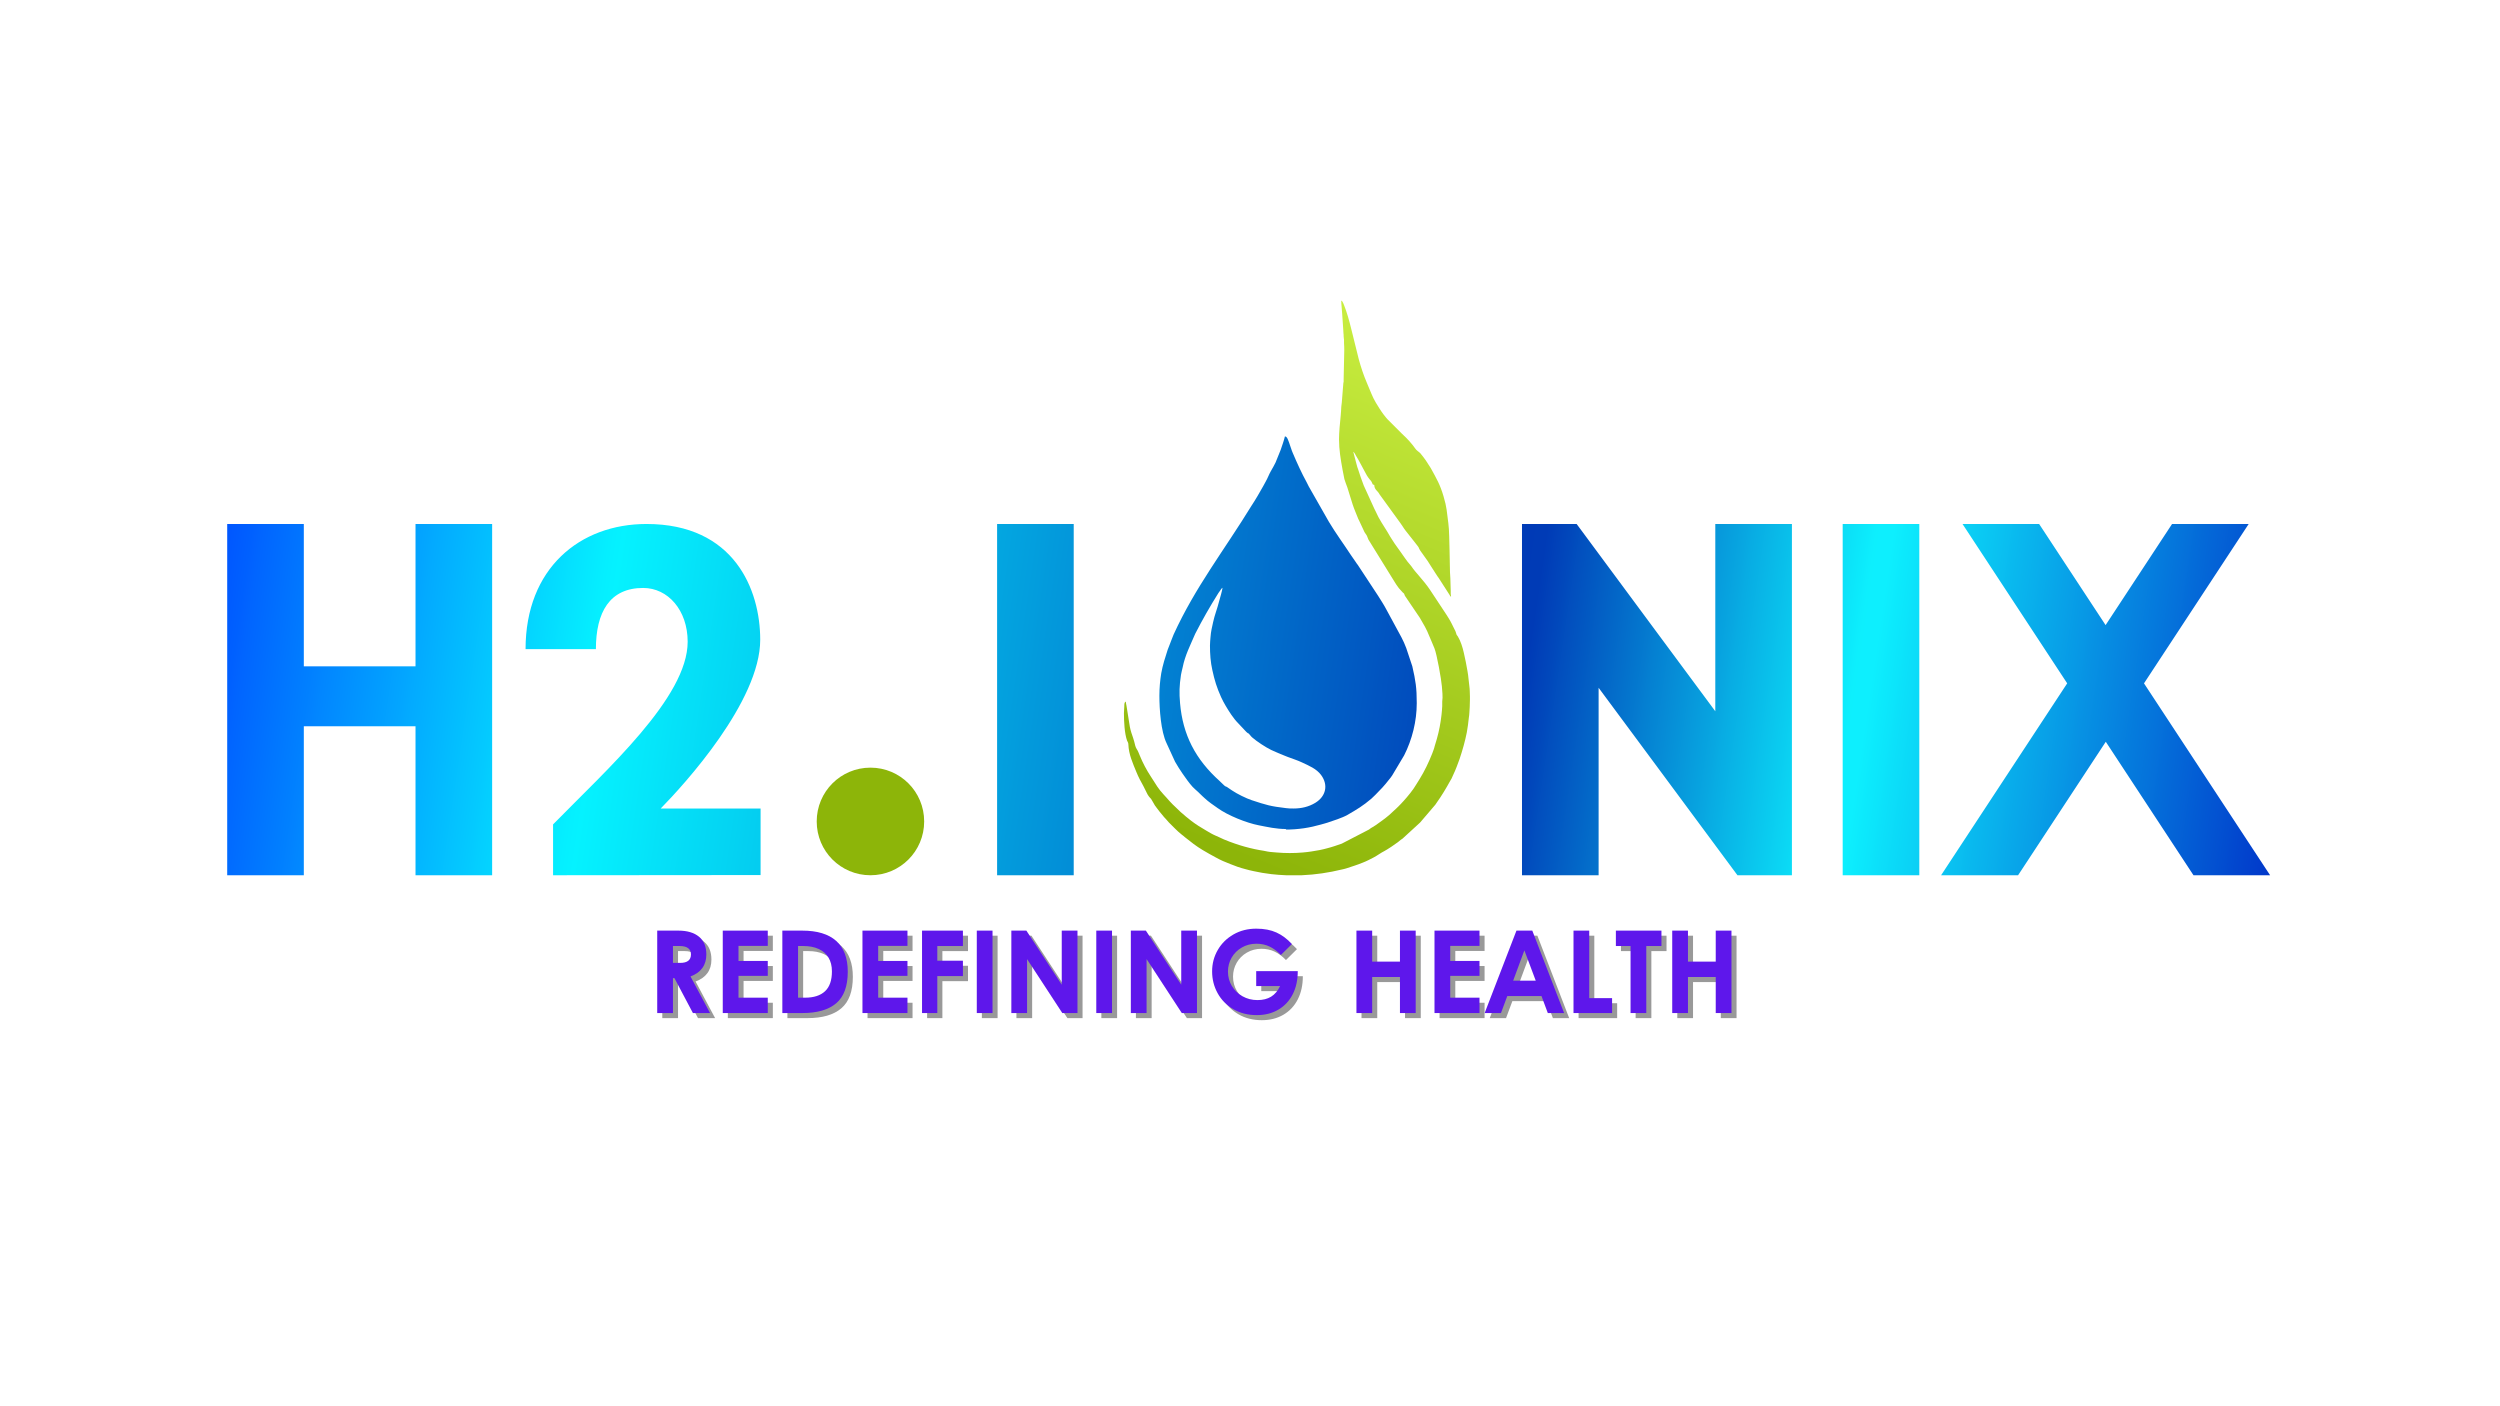 <svg version="1.0" preserveAspectRatio="xMidYMid meet" height="1080" viewBox="0 0 1440 810" zoomAndPan="magnify" width="1920" xmlns:xlink="http://www.w3.org/1999/xlink" xmlns="http://www.w3.org/2000/svg"><defs><g></g><clipPath id="4e91a0e35a"><path clip-rule="nonzero" d="M 647 173 L 847 173 L 847 505 L 647 505 Z M 647 173"></path></clipPath><clipPath id="aabf7757a3"><path clip-rule="nonzero" d="M 740.758 504.141 C 737.887 504.031 735.121 503.82 732.25 503.5 C 730.547 503.285 728.742 502.969 727.039 502.754 L 722.148 501.797 C 720.34 501.477 719.062 501.051 717.363 500.625 C 714.383 499.879 711.301 498.812 708.535 497.645 L 704.387 495.938 C 703.109 495.406 701.73 494.66 700.348 493.918 C 697.688 492.531 695.348 491.148 692.797 489.656 C 689.18 487.527 685.777 484.863 682.48 482.203 C 681.844 481.672 681.418 481.246 680.777 480.82 C 678.016 478.688 675.676 476.027 673.227 473.684 L 671.844 472.086 C 671.312 471.555 670.996 471.129 670.465 470.598 C 668.656 468.465 666.848 466.23 665.254 463.992 C 664.613 463.035 663.445 460.691 663.02 460.16 C 661.957 459.094 661.211 458.137 660.574 456.754 L 658.551 452.707 C 657.172 450.258 655.68 447.488 654.617 444.828 C 652.492 439.609 650.152 434.605 649.938 428.746 C 649.938 427.789 649.512 427.363 649.195 426.617 C 647.707 422.465 647.387 415.438 647.387 410.75 L 647.598 406.703 C 647.598 405.852 647.598 404.363 648.449 404.148 C 648.449 404.789 648.77 405.961 648.875 406.598 C 649.621 410.539 650.047 414.691 650.789 418.633 C 651.215 420.867 651.961 422.996 652.703 425.125 C 652.918 425.871 653.129 426.512 653.34 427.258 C 653.66 428.535 653.98 430.344 654.723 431.41 C 655.469 432.473 656 433.965 656.531 435.242 C 658.234 439.395 660.359 443.441 662.805 447.168 L 666.637 453.133 C 668.656 456.219 671.422 458.777 673.762 461.543 C 674.824 462.824 675.992 463.781 677.164 464.953 C 678.973 466.762 680.992 468.68 683.012 470.277 L 686.203 472.832 C 688.859 474.855 691.73 476.664 694.711 478.371 C 696.52 479.434 698.219 480.5 700.238 481.352 C 700.984 481.672 701.41 481.883 702.152 482.203 C 705.449 483.906 710.875 485.824 714.277 486.887 C 717.68 487.953 721.934 489.02 725.551 489.656 C 727.145 489.871 728.633 490.188 730.23 490.508 C 731.824 490.828 733.633 490.828 735.441 491.039 C 737.887 491.254 740.332 491.359 742.883 491.359 C 745.438 491.359 747.988 491.254 750.328 491.039 C 754.156 490.723 756.391 490.297 760.008 489.656 C 761.707 489.336 762.879 489.02 764.473 488.594 C 767.449 487.848 770.109 486.887 772.875 485.93 L 788.293 477.941 C 788.719 477.73 788.719 477.73 789.039 477.41 C 789.57 476.984 790.102 476.773 790.738 476.348 C 791.379 475.922 791.805 475.707 792.441 475.281 C 795.102 473.363 797.758 471.555 800.203 469.426 C 803.074 466.867 805.945 464.207 808.5 461.332 C 810.734 458.883 814.137 454.73 815.625 452.066 C 816.367 450.895 817.008 449.938 817.75 448.66 C 820.621 443.973 822.961 439.078 824.984 433.965 L 825.727 431.941 C 826.047 431.195 826.152 430.559 826.367 429.812 C 826.578 429.066 826.789 428.535 827.004 427.684 C 827.215 426.832 827.43 426.406 827.641 425.551 C 828.918 421.082 829.77 416.5 830.301 411.816 C 830.512 410.324 830.621 408.301 830.727 406.703 C 830.832 405.852 830.621 404.895 830.727 404.043 C 831.152 401.379 830.727 397.973 830.512 395.203 C 830.195 391.266 827.641 376.891 826.258 373.48 C 825.621 371.883 824.984 370.5 824.344 368.902 C 824.027 368.051 823.707 367.41 823.387 366.668 C 821.578 362.086 820.199 359.957 817.859 355.91 L 809.352 343.348 C 808.605 342.281 809.352 342.281 808.074 341.324 C 807.863 341.215 807.863 341.109 807.648 340.898 L 805.734 338.766 C 805.309 338.234 804.777 337.488 804.352 336.852 C 803.926 336.211 803.5 335.574 803.074 334.828 L 788.188 310.762 C 787.551 309.379 787.551 308.633 786.594 307.461 C 786.379 307.141 786.168 306.82 785.953 306.5 L 782.871 299.898 C 782.656 299.473 782.551 299.156 782.34 298.836 C 781.273 296.066 780.105 293.512 779.148 290.637 L 776.062 280.73 C 775.637 279.562 774.574 276.793 774.363 275.941 C 774.043 274.129 773.617 272.215 773.301 270.512 C 772.234 264.547 771.277 259.117 771.277 253.047 C 771.277 249.211 771.809 243.461 772.234 239.523 L 772.449 236.754 C 772.449 234.836 772.66 233.773 772.875 231.855 L 773.723 221.207 C 773.723 220.461 773.832 220.566 773.938 219.93 C 773.938 219.504 773.938 218.973 773.938 218.438 L 774.258 203.637 C 774.258 202.465 774.363 200.762 774.258 199.59 C 774.148 198.312 774.148 197.035 774.148 195.652 C 774.148 194.906 773.938 194.691 773.938 193.734 C 773.938 192.988 773.938 192.562 773.832 191.922 C 773.723 191.285 773.832 190.754 773.723 190.008 L 773.086 180.637 C 772.98 178.082 772.555 175.523 772.555 173.184 C 773.086 173.289 773.191 173.715 773.512 174.246 C 773.832 174.781 773.832 174.992 774.043 175.418 C 775.852 179.891 777.129 184.684 778.297 189.367 L 782.656 206.938 C 783.934 211.625 785.422 216.098 787.336 220.566 C 787.551 220.992 787.656 221.422 787.867 221.848 C 789.465 225.465 790.422 228.449 792.441 231.855 C 793.824 234.094 795.207 236.434 796.801 238.562 L 798.398 240.586 C 798.715 241.012 798.82 241.121 799.246 241.547 L 807.117 249.426 C 807.117 249.426 807.223 249.531 807.223 249.531 L 810.199 252.406 C 811.371 253.684 812.648 254.965 813.605 256.242 C 814.137 256.984 814.668 257.625 815.199 258.371 C 815.945 259.543 817.113 260.074 818.07 261.031 C 819.238 262.309 820.195 263.801 821.262 265.184 L 824.133 269.656 C 827.535 275.836 829.449 279.027 831.469 285.844 C 833.492 292.66 833.277 294.469 834.234 301.285 C 834.449 302.457 834.34 303.52 834.555 304.691 C 834.766 306.184 835.191 328.438 835.191 329.609 C 835.191 330.887 835.406 331.738 835.406 333.23 L 835.617 340.258 C 835.617 340.789 835.617 341.43 835.617 342.066 C 835.617 342.918 835.828 342.918 835.828 343.664 C 835.191 343.453 835.406 343.348 834.98 342.707 L 829.023 333.441 C 828.812 333.016 828.598 332.805 828.281 332.379 C 827.961 331.953 827.961 331.844 827.641 331.418 C 825.832 328.758 824.133 325.883 822.324 323.113 C 821.152 321.305 818.922 318.535 818.07 317.148 C 816.688 315.02 818.176 316.406 815.41 312.996 L 809.457 305.438 C 808.926 304.691 808.5 304.16 808.074 303.414 C 807.648 302.668 807.117 302.137 806.691 301.391 L 794.566 284.672 C 793.609 282.648 791.59 282.117 791.59 279.348 C 790.738 278.922 790.848 279.453 790.422 278.391 C 790.207 277.965 790.102 277.539 789.781 277.113 C 788.508 275.727 787.441 274.238 786.594 272.531 C 785.211 270.082 782.34 264.441 781.062 262.523 C 780.637 261.777 780.105 260.605 779.469 260.18 L 781.488 267.848 C 781.699 268.699 781.914 269.445 782.23 270.191 C 783.188 273.387 784.359 276.578 785.527 279.668 L 791.59 292.977 C 791.805 293.402 791.91 293.723 792.121 294.043 C 792.336 294.363 792.441 294.574 792.652 295.109 C 794.035 298.516 797.016 302.883 799.035 306.184 L 800.844 309.27 C 802.438 311.934 804.246 314.488 806.055 316.938 L 809.352 321.621 C 810.094 322.477 810.625 323.539 811.477 324.391 L 812.965 326.203 C 814.242 328.117 815.73 329.82 817.219 331.527 C 818.922 333.441 822.219 337.488 823.602 339.617 L 833.172 354.102 C 833.598 354.848 833.914 355.379 834.449 356.125 C 835.723 358.148 836.68 360.277 837.746 362.406 C 838.168 363.258 838.488 363.684 838.703 364.645 C 839.02 365.922 839.125 365.707 839.766 366.668 C 841.359 369.328 842.422 372.734 843.168 376.035 C 844.02 379.551 844.656 383.066 845.293 386.684 C 845.828 389.453 845.934 392.543 846.359 395.312 C 846.676 397.332 846.57 399.465 846.676 401.273 C 846.676 401.379 846.676 401.488 846.676 401.594 L 846.676 403.191 C 846.676 405.641 846.465 409.262 846.359 410.539 C 846.359 411.391 846.145 412.668 846.039 413.52 C 845.719 416.395 845.402 419.164 844.871 421.934 C 843.805 427.258 842.422 432.047 840.723 437.16 L 839.02 441.738 C 838.703 442.484 838.383 443.336 838.062 444.082 L 836.043 448.555 C 835.828 448.98 835.723 449.086 835.406 449.617 C 832.957 454.09 830.406 458.352 827.43 462.504 C 827.109 462.93 827.004 463.141 826.789 463.461 L 817.965 473.789 L 807.859 483.055 C 807.543 483.27 807.223 483.48 806.902 483.695 L 805.203 485.078 C 804.031 486.035 798.93 489.445 797.438 490.188 C 795.312 491.254 793.398 492.746 791.379 493.809 C 789.355 494.875 787.125 496.047 784.891 496.898 C 781.805 498.176 778.617 499.133 775.426 500.199 C 774.574 500.52 773.617 500.625 772.875 500.836 C 765.43 502.648 757.668 503.82 749.797 504.141 Z M 740.758 504.141"></path></clipPath><linearGradient id="15dea8b4e9" y2="592.492" gradientUnits="userSpaceOnUse" x2="88.287" y1="559.343" gradientTransform="matrix(10.635, 0, 0, -10.649, -123.015, 6469.554)" x1="74.531"><stop offset="0" stop-color="rgb(55.299%, 70.999%, 3.499%)" stop-opacity="1"></stop><stop offset="0.062" stop-color="rgb(55.299%, 70.999%, 3.499%)" stop-opacity="1"></stop><stop offset="0.094" stop-color="rgb(55.371%, 71.068%, 3.566%)" stop-opacity="1"></stop><stop offset="0.102" stop-color="rgb(55.551%, 71.239%, 3.734%)" stop-opacity="1"></stop><stop offset="0.109" stop-color="rgb(55.771%, 71.446%, 3.935%)" stop-opacity="1"></stop><stop offset="0.117" stop-color="rgb(55.989%, 71.652%, 4.137%)" stop-opacity="1"></stop><stop offset="0.125" stop-color="rgb(56.207%, 71.86%, 4.34%)" stop-opacity="1"></stop><stop offset="0.133" stop-color="rgb(56.425%, 72.067%, 4.541%)" stop-opacity="1"></stop><stop offset="0.141" stop-color="rgb(56.644%, 72.273%, 4.742%)" stop-opacity="1"></stop><stop offset="0.148" stop-color="rgb(56.862%, 72.481%, 4.945%)" stop-opacity="1"></stop><stop offset="0.156" stop-color="rgb(57.08%, 72.688%, 5.147%)" stop-opacity="1"></stop><stop offset="0.164" stop-color="rgb(57.298%, 72.894%, 5.348%)" stop-opacity="1"></stop><stop offset="0.172" stop-color="rgb(57.516%, 73.102%, 5.551%)" stop-opacity="1"></stop><stop offset="0.18" stop-color="rgb(57.736%, 73.308%, 5.753%)" stop-opacity="1"></stop><stop offset="0.188" stop-color="rgb(57.954%, 73.515%, 5.954%)" stop-opacity="1"></stop><stop offset="0.195" stop-color="rgb(58.173%, 73.723%, 6.157%)" stop-opacity="1"></stop><stop offset="0.2" stop-color="rgb(58.391%, 73.929%, 6.358%)" stop-opacity="1"></stop><stop offset="0.203" stop-color="rgb(58.501%, 74.033%, 6.461%)" stop-opacity="1"></stop><stop offset="0.211" stop-color="rgb(58.609%, 74.136%, 6.561%)" stop-opacity="1"></stop><stop offset="0.219" stop-color="rgb(58.827%, 74.344%, 6.763%)" stop-opacity="1"></stop><stop offset="0.227" stop-color="rgb(59.045%, 74.55%, 6.964%)" stop-opacity="1"></stop><stop offset="0.234" stop-color="rgb(59.264%, 74.757%, 7.167%)" stop-opacity="1"></stop><stop offset="0.242" stop-color="rgb(59.482%, 74.963%, 7.368%)" stop-opacity="1"></stop><stop offset="0.25" stop-color="rgb(59.702%, 75.171%, 7.57%)" stop-opacity="1"></stop><stop offset="0.258" stop-color="rgb(59.92%, 75.378%, 7.773%)" stop-opacity="1"></stop><stop offset="0.266" stop-color="rgb(60.138%, 75.584%, 7.974%)" stop-opacity="1"></stop><stop offset="0.273" stop-color="rgb(60.356%, 75.792%, 8.176%)" stop-opacity="1"></stop><stop offset="0.281" stop-color="rgb(60.574%, 75.999%, 8.379%)" stop-opacity="1"></stop><stop offset="0.289" stop-color="rgb(60.793%, 76.205%, 8.58%)" stop-opacity="1"></stop><stop offset="0.297" stop-color="rgb(61.011%, 76.413%, 8.781%)" stop-opacity="1"></stop><stop offset="0.305" stop-color="rgb(61.229%, 76.619%, 8.984%)" stop-opacity="1"></stop><stop offset="0.312" stop-color="rgb(61.447%, 76.826%, 9.186%)" stop-opacity="1"></stop><stop offset="0.32" stop-color="rgb(61.667%, 77.034%, 9.387%)" stop-opacity="1"></stop><stop offset="0.328" stop-color="rgb(61.885%, 77.24%, 9.59%)" stop-opacity="1"></stop><stop offset="0.336" stop-color="rgb(62.103%, 77.448%, 9.792%)" stop-opacity="1"></stop><stop offset="0.344" stop-color="rgb(62.321%, 77.655%, 9.995%)" stop-opacity="1"></stop><stop offset="0.352" stop-color="rgb(62.54%, 77.861%, 10.196%)" stop-opacity="1"></stop><stop offset="0.359" stop-color="rgb(62.758%, 78.069%, 10.397%)" stop-opacity="1"></stop><stop offset="0.367" stop-color="rgb(62.976%, 78.275%, 10.6%)" stop-opacity="1"></stop><stop offset="0.375" stop-color="rgb(63.194%, 78.482%, 10.802%)" stop-opacity="1"></stop><stop offset="0.383" stop-color="rgb(63.412%, 78.69%, 11.003%)" stop-opacity="1"></stop><stop offset="0.391" stop-color="rgb(63.631%, 78.896%, 11.206%)" stop-opacity="1"></stop><stop offset="0.398" stop-color="rgb(63.85%, 79.103%, 11.407%)" stop-opacity="1"></stop><stop offset="0.406" stop-color="rgb(64.069%, 79.311%, 11.609%)" stop-opacity="1"></stop><stop offset="0.414" stop-color="rgb(64.287%, 79.517%, 11.812%)" stop-opacity="1"></stop><stop offset="0.422" stop-color="rgb(64.505%, 79.724%, 12.013%)" stop-opacity="1"></stop><stop offset="0.43" stop-color="rgb(64.723%, 79.93%, 12.215%)" stop-opacity="1"></stop><stop offset="0.438" stop-color="rgb(64.941%, 80.138%, 12.418%)" stop-opacity="1"></stop><stop offset="0.445" stop-color="rgb(65.16%, 80.345%, 12.619%)" stop-opacity="1"></stop><stop offset="0.453" stop-color="rgb(65.378%, 80.551%, 12.82%)" stop-opacity="1"></stop><stop offset="0.461" stop-color="rgb(65.596%, 80.759%, 13.023%)" stop-opacity="1"></stop><stop offset="0.469" stop-color="rgb(65.816%, 80.966%, 13.225%)" stop-opacity="1"></stop><stop offset="0.477" stop-color="rgb(66.034%, 81.172%, 13.428%)" stop-opacity="1"></stop><stop offset="0.484" stop-color="rgb(66.252%, 81.38%, 13.629%)" stop-opacity="1"></stop><stop offset="0.492" stop-color="rgb(66.47%, 81.586%, 13.831%)" stop-opacity="1"></stop><stop offset="0.5" stop-color="rgb(66.689%, 81.793%, 14.034%)" stop-opacity="1"></stop><stop offset="0.508" stop-color="rgb(66.907%, 82.001%, 14.235%)" stop-opacity="1"></stop><stop offset="0.516" stop-color="rgb(67.125%, 82.207%, 14.436%)" stop-opacity="1"></stop><stop offset="0.523" stop-color="rgb(67.343%, 82.414%, 14.639%)" stop-opacity="1"></stop><stop offset="0.531" stop-color="rgb(67.561%, 82.622%, 14.841%)" stop-opacity="1"></stop><stop offset="0.539" stop-color="rgb(67.781%, 82.828%, 15.042%)" stop-opacity="1"></stop><stop offset="0.547" stop-color="rgb(67.999%, 83.035%, 15.245%)" stop-opacity="1"></stop><stop offset="0.555" stop-color="rgb(68.217%, 83.241%, 15.446%)" stop-opacity="1"></stop><stop offset="0.562" stop-color="rgb(68.436%, 83.449%, 15.648%)" stop-opacity="1"></stop><stop offset="0.57" stop-color="rgb(68.654%, 83.656%, 15.851%)" stop-opacity="1"></stop><stop offset="0.578" stop-color="rgb(68.872%, 83.862%, 16.052%)" stop-opacity="1"></stop><stop offset="0.586" stop-color="rgb(69.09%, 84.07%, 16.254%)" stop-opacity="1"></stop><stop offset="0.594" stop-color="rgb(69.308%, 84.277%, 16.457%)" stop-opacity="1"></stop><stop offset="0.602" stop-color="rgb(69.527%, 84.483%, 16.658%)" stop-opacity="1"></stop><stop offset="0.609" stop-color="rgb(69.746%, 84.691%, 16.859%)" stop-opacity="1"></stop><stop offset="0.617" stop-color="rgb(69.965%, 84.897%, 17.062%)" stop-opacity="1"></stop><stop offset="0.625" stop-color="rgb(70.183%, 85.104%, 17.264%)" stop-opacity="1"></stop><stop offset="0.633" stop-color="rgb(70.401%, 85.312%, 17.467%)" stop-opacity="1"></stop><stop offset="0.641" stop-color="rgb(70.619%, 85.518%, 17.668%)" stop-opacity="1"></stop><stop offset="0.648" stop-color="rgb(70.837%, 85.725%, 17.87%)" stop-opacity="1"></stop><stop offset="0.656" stop-color="rgb(71.056%, 85.933%, 18.073%)" stop-opacity="1"></stop><stop offset="0.664" stop-color="rgb(71.274%, 86.139%, 18.274%)" stop-opacity="1"></stop><stop offset="0.672" stop-color="rgb(71.492%, 86.346%, 18.475%)" stop-opacity="1"></stop><stop offset="0.68" stop-color="rgb(71.71%, 86.554%, 18.678%)" stop-opacity="1"></stop><stop offset="0.688" stop-color="rgb(71.93%, 86.76%, 18.88%)" stop-opacity="1"></stop><stop offset="0.695" stop-color="rgb(72.148%, 86.967%, 19.081%)" stop-opacity="1"></stop><stop offset="0.703" stop-color="rgb(72.366%, 87.173%, 19.284%)" stop-opacity="1"></stop><stop offset="0.711" stop-color="rgb(72.585%, 87.381%, 19.485%)" stop-opacity="1"></stop><stop offset="0.719" stop-color="rgb(72.803%, 87.589%, 19.687%)" stop-opacity="1"></stop><stop offset="0.727" stop-color="rgb(73.021%, 87.794%, 19.89%)" stop-opacity="1"></stop><stop offset="0.734" stop-color="rgb(73.239%, 88.002%, 20.091%)" stop-opacity="1"></stop><stop offset="0.742" stop-color="rgb(73.457%, 88.21%, 20.293%)" stop-opacity="1"></stop><stop offset="0.75" stop-color="rgb(73.676%, 88.416%, 20.496%)" stop-opacity="1"></stop><stop offset="0.758" stop-color="rgb(73.895%, 88.623%, 20.697%)" stop-opacity="1"></stop><stop offset="0.766" stop-color="rgb(74.113%, 88.829%, 20.9%)" stop-opacity="1"></stop><stop offset="0.773" stop-color="rgb(74.332%, 89.037%, 21.101%)" stop-opacity="1"></stop><stop offset="0.781" stop-color="rgb(74.55%, 89.244%, 21.303%)" stop-opacity="1"></stop><stop offset="0.789" stop-color="rgb(74.768%, 89.45%, 21.506%)" stop-opacity="1"></stop><stop offset="0.797" stop-color="rgb(74.986%, 89.658%, 21.707%)" stop-opacity="1"></stop><stop offset="0.8" stop-color="rgb(75.204%, 89.865%, 21.909%)" stop-opacity="1"></stop><stop offset="0.805" stop-color="rgb(75.314%, 89.969%, 22.011%)" stop-opacity="1"></stop><stop offset="0.812" stop-color="rgb(75.423%, 90.071%, 22.112%)" stop-opacity="1"></stop><stop offset="0.82" stop-color="rgb(75.641%, 90.279%, 22.313%)" stop-opacity="1"></stop><stop offset="0.828" stop-color="rgb(75.861%, 90.485%, 22.514%)" stop-opacity="1"></stop><stop offset="0.836" stop-color="rgb(76.079%, 90.692%, 22.717%)" stop-opacity="1"></stop><stop offset="0.844" stop-color="rgb(76.297%, 90.9%, 22.919%)" stop-opacity="1"></stop><stop offset="0.852" stop-color="rgb(76.515%, 91.106%, 23.12%)" stop-opacity="1"></stop><stop offset="0.859" stop-color="rgb(76.733%, 91.313%, 23.323%)" stop-opacity="1"></stop><stop offset="0.867" stop-color="rgb(76.952%, 91.521%, 23.524%)" stop-opacity="1"></stop><stop offset="0.875" stop-color="rgb(77.17%, 91.727%, 23.726%)" stop-opacity="1"></stop><stop offset="0.883" stop-color="rgb(77.388%, 91.934%, 23.929%)" stop-opacity="1"></stop><stop offset="0.891" stop-color="rgb(77.606%, 92.14%, 24.13%)" stop-opacity="1"></stop><stop offset="0.898" stop-color="rgb(77.826%, 92.348%, 24.333%)" stop-opacity="1"></stop><stop offset="0.906" stop-color="rgb(78.044%, 92.555%, 24.535%)" stop-opacity="1"></stop><stop offset="0.914" stop-color="rgb(78.262%, 92.761%, 24.736%)" stop-opacity="1"></stop><stop offset="0.922" stop-color="rgb(78.481%, 92.969%, 24.939%)" stop-opacity="1"></stop><stop offset="0.93" stop-color="rgb(78.699%, 93.176%, 25.14%)" stop-opacity="1"></stop><stop offset="0.938" stop-color="rgb(78.917%, 93.382%, 25.342%)" stop-opacity="1"></stop><stop offset="0.945" stop-color="rgb(79.135%, 93.59%, 25.545%)" stop-opacity="1"></stop><stop offset="0.953" stop-color="rgb(79.353%, 93.796%, 25.746%)" stop-opacity="1"></stop><stop offset="0.961" stop-color="rgb(79.572%, 94.003%, 25.948%)" stop-opacity="1"></stop><stop offset="0.969" stop-color="rgb(79.791%, 94.211%, 26.151%)" stop-opacity="1"></stop><stop offset="0.977" stop-color="rgb(80.009%, 94.417%, 26.352%)" stop-opacity="1"></stop><stop offset="0.984" stop-color="rgb(80.228%, 94.624%, 26.553%)" stop-opacity="1"></stop><stop offset="0.992" stop-color="rgb(80.446%, 94.832%, 26.756%)" stop-opacity="1"></stop><stop offset="1" stop-color="rgb(80.664%, 95.038%, 26.958%)" stop-opacity="1"></stop></linearGradient><clipPath id="d24498d6a9"><path clip-rule="nonzero" d="M 130 251 L 1308 251 L 1308 505 L 130 505 Z M 130 251"></path></clipPath><clipPath id="214266f796"><path clip-rule="nonzero" d="M 745.117 465.699 C 749.586 465.699 753.84 464.738 757.668 462.395 C 763.727 458.668 765.219 452.172 760.965 446.422 C 758.305 442.805 754.051 441.098 750.008 439.184 C 747.352 437.906 744.48 437.055 741.715 435.988 C 741.078 435.773 740.758 435.562 740.121 435.348 C 737.461 434.285 734.801 433.219 732.145 431.941 C 729.059 430.449 723.848 427.043 721.191 424.699 L 720.66 424.168 C 720.445 423.957 720.34 423.848 720.125 423.527 C 719.914 423.211 719.809 423.102 719.488 422.785 C 718.957 422.25 719.383 422.57 718.852 422.359 C 718 421.824 717.254 420.867 716.512 420.121 L 713.215 416.609 C 711.727 415.117 710.344 413.309 709.172 411.602 C 707.047 408.41 704.918 405 703.324 401.488 C 700.879 396.055 699.602 391.902 698.324 386.047 C 697.262 381.359 696.941 376.676 696.941 371.777 C 696.941 369.969 697.156 368.582 697.262 366.879 C 697.477 363.789 698.113 361.234 698.75 358.359 C 699.602 354.312 701.195 350.48 702.152 346.539 C 702.578 345.051 704.066 339.938 704.176 338.555 C 703.535 338.98 703.324 339.406 702.898 340.043 C 702.473 340.684 702.152 341.004 701.836 341.535 C 696.941 349.309 692.582 356.977 688.434 365.07 C 685.672 371.562 682.586 377.422 681.203 384.449 C 680.887 385.832 680.461 387.43 680.246 388.707 C 679.289 395.203 679.184 398.824 679.715 405.105 C 681.309 423.211 688.434 437.266 702.688 450.043 C 702.793 450.152 702.793 450.152 702.898 450.258 L 705.238 452.492 C 705.77 453.027 705.875 452.918 706.621 453.238 L 709.598 455.262 C 712.363 457.18 718 459.945 720.977 460.906 C 729.379 463.676 731.719 464.418 740.758 465.484 C 742.141 465.699 743.629 465.699 745.012 465.699 Z M 704.492 338.234 Z M 704.492 338.234 Z M 130.867 504.141 L 130.867 301.816 L 175 301.816 L 175 383.809 L 239.34 383.809 L 239.34 301.816 L 283.473 301.816 L 283.473 504.141 L 239.34 504.141 L 239.34 418.312 L 175 418.312 L 175 504.141 Z M 318.566 504.141 L 318.566 474.855 C 349.512 443.23 396.094 401.699 396.094 369.648 C 396.094 351.438 384.715 338.66 370.465 338.66 C 351.109 338.66 343.238 352.715 343.238 373.906 L 302.723 373.906 C 302.723 327.371 333.988 301.816 372.379 301.816 C 422.891 301.816 437.887 339.617 437.887 368.477 C 437.887 403.938 394.18 451.855 380.566 465.699 L 438.098 465.699 L 438.098 504.031 Z M 574.328 504.141 L 574.328 301.816 L 618.461 301.816 L 618.461 504.141 Z M 876.668 504.141 L 876.668 301.816 L 908.145 301.816 L 954.406 364.324 L 988.012 409.688 L 988.012 301.816 L 1032.145 301.816 L 1032.145 504.141 L 1000.773 504.141 L 954.406 441.523 L 920.801 396.164 L 920.801 504.141 Z M 1061.387 504.141 L 1061.387 301.816 L 1105.523 301.816 L 1105.523 504.141 Z M 1118.07 504.141 L 1190.703 393.605 L 1130.406 301.816 L 1174.539 301.816 L 1212.824 360.062 L 1251.109 301.816 L 1295.242 301.816 L 1234.945 393.605 L 1307.578 504.141 L 1263.445 504.141 L 1212.93 427.258 L 1162.418 504.141 Z M 740.863 477.516 C 734.91 477.516 730.121 476.348 725.125 475.387 C 717.895 474.004 707.152 469.637 701.41 465.484 C 698.855 463.676 696.094 461.863 693.859 459.734 C 693.434 459.309 693.113 459.094 692.688 458.668 L 689.926 456.008 C 688.969 455.051 687.902 454.305 686.945 453.238 C 684.82 450.895 683.012 448.234 681.203 445.68 C 679.609 443.441 678.227 441.098 676.844 438.758 L 671.953 428.109 C 668.656 421.293 667.805 408.41 667.805 400.742 C 667.805 395.949 668.23 391.902 668.867 387.855 C 669.719 383.066 671.102 378.805 672.59 374.227 C 672.91 373.375 673.227 372.734 673.547 371.777 C 674.293 369.543 675.25 367.625 675.992 365.496 C 688.543 338.023 705.027 317.148 721.082 290.953 C 722.359 289.145 726.508 282.117 727.57 280.094 C 728.527 278.281 729.805 276.152 730.547 274.344 C 731.398 272.32 732.461 270.617 733.527 268.699 C 734.059 267.848 734.164 267.316 734.695 266.465 L 737.672 259.117 C 738.523 256.559 739.48 254.004 740.121 251.344 C 741.078 251.449 741.5 252.406 741.82 253.152 C 742.777 255.281 743.309 257.625 744.16 259.754 C 744.375 260.18 744.48 260.5 744.691 261.031 C 747.137 266.781 749.691 272.426 752.668 277.855 C 753.094 278.711 753.414 279.453 753.84 280.199 L 765.43 300.539 C 769.363 307.141 773.938 313.316 778.191 319.812 L 781.062 323.965 C 781.383 324.391 781.488 324.711 781.809 325.031 C 782.125 325.352 782.23 325.668 782.551 326.094 L 793.824 343.238 C 795.418 345.797 797.121 348.352 798.504 351.012 L 807.223 367.094 C 808.285 369.117 809.137 371.031 809.988 373.27 L 813.496 383.809 C 815.41 392.117 816.051 396.27 816.051 405 C 816.051 415.438 813.391 425.977 808.816 435.031 L 801.906 446.637 C 801.27 447.594 800.629 448.445 799.887 449.297 C 797.547 452.387 794.887 455.156 792.227 457.816 L 789.891 460.055 C 784.996 464.207 781.594 466.23 776.062 469.426 C 773.301 471.023 767.664 472.832 764.473 473.898 C 763.301 474.324 762.027 474.535 760.75 474.961 C 754.477 476.773 747.777 477.836 740.543 477.836 Z M 740.863 477.516"></path></clipPath><linearGradient id="e63692c0cd" y2="563.167" gradientUnits="userSpaceOnUse" x2="134.965" y1="579.85" gradientTransform="matrix(10.635, 0, 0, -10.649, -123.015, 6469.554)" x1="23.261"><stop offset="0" stop-color="rgb(0%, 31.802%, 100%)" stop-opacity="1"></stop><stop offset="0.004" stop-color="rgb(0.04%, 33.087%, 100%)" stop-opacity="1"></stop><stop offset="0.008" stop-color="rgb(0.081%, 34.372%, 100%)" stop-opacity="1"></stop><stop offset="0.012" stop-color="rgb(0.121%, 35.657%, 100%)" stop-opacity="1"></stop><stop offset="0.016" stop-color="rgb(0.162%, 36.942%, 100%)" stop-opacity="1"></stop><stop offset="0.02" stop-color="rgb(0.201%, 38.226%, 100%)" stop-opacity="1"></stop><stop offset="0.023" stop-color="rgb(0.243%, 39.513%, 100%)" stop-opacity="1"></stop><stop offset="0.027" stop-color="rgb(0.282%, 40.797%, 100%)" stop-opacity="1"></stop><stop offset="0.031" stop-color="rgb(0.323%, 42.082%, 100%)" stop-opacity="1"></stop><stop offset="0.035" stop-color="rgb(0.363%, 43.367%, 100%)" stop-opacity="1"></stop><stop offset="0.039" stop-color="rgb(0.404%, 44.652%, 100%)" stop-opacity="1"></stop><stop offset="0.043" stop-color="rgb(0.444%, 45.937%, 100%)" stop-opacity="1"></stop><stop offset="0.047" stop-color="rgb(0.485%, 47.221%, 100%)" stop-opacity="1"></stop><stop offset="0.051" stop-color="rgb(0.525%, 48.506%, 100%)" stop-opacity="1"></stop><stop offset="0.055" stop-color="rgb(0.566%, 49.792%, 100%)" stop-opacity="1"></stop><stop offset="0.059" stop-color="rgb(0.606%, 51.077%, 100%)" stop-opacity="1"></stop><stop offset="0.062" stop-color="rgb(0.647%, 52.362%, 100%)" stop-opacity="1"></stop><stop offset="0.066" stop-color="rgb(0.687%, 53.647%, 100%)" stop-opacity="1"></stop><stop offset="0.07" stop-color="rgb(0.728%, 54.932%, 100%)" stop-opacity="1"></stop><stop offset="0.074" stop-color="rgb(0.768%, 56.216%, 100%)" stop-opacity="1"></stop><stop offset="0.078" stop-color="rgb(0.809%, 57.501%, 100%)" stop-opacity="1"></stop><stop offset="0.082" stop-color="rgb(0.848%, 58.786%, 100%)" stop-opacity="1"></stop><stop offset="0.086" stop-color="rgb(0.89%, 60.072%, 100%)" stop-opacity="1"></stop><stop offset="0.09" stop-color="rgb(0.929%, 61.357%, 100%)" stop-opacity="1"></stop><stop offset="0.094" stop-color="rgb(0.97%, 62.642%, 100%)" stop-opacity="1"></stop><stop offset="0.098" stop-color="rgb(1.01%, 63.927%, 100%)" stop-opacity="1"></stop><stop offset="0.102" stop-color="rgb(1.051%, 65.211%, 100%)" stop-opacity="1"></stop><stop offset="0.105" stop-color="rgb(1.091%, 66.496%, 100%)" stop-opacity="1"></stop><stop offset="0.109" stop-color="rgb(1.132%, 67.781%, 100%)" stop-opacity="1"></stop><stop offset="0.113" stop-color="rgb(1.172%, 69.066%, 100%)" stop-opacity="1"></stop><stop offset="0.117" stop-color="rgb(1.213%, 70.351%, 100%)" stop-opacity="1"></stop><stop offset="0.121" stop-color="rgb(1.253%, 71.635%, 100%)" stop-opacity="1"></stop><stop offset="0.125" stop-color="rgb(1.294%, 72.922%, 100%)" stop-opacity="1"></stop><stop offset="0.129" stop-color="rgb(1.334%, 74.207%, 100%)" stop-opacity="1"></stop><stop offset="0.133" stop-color="rgb(1.375%, 75.491%, 100%)" stop-opacity="1"></stop><stop offset="0.137" stop-color="rgb(1.414%, 76.776%, 100%)" stop-opacity="1"></stop><stop offset="0.141" stop-color="rgb(1.456%, 78.061%, 100%)" stop-opacity="1"></stop><stop offset="0.145" stop-color="rgb(1.495%, 79.346%, 100%)" stop-opacity="1"></stop><stop offset="0.148" stop-color="rgb(1.537%, 80.63%, 100%)" stop-opacity="1"></stop><stop offset="0.152" stop-color="rgb(1.576%, 81.915%, 100%)" stop-opacity="1"></stop><stop offset="0.156" stop-color="rgb(1.617%, 83.202%, 100%)" stop-opacity="1"></stop><stop offset="0.16" stop-color="rgb(1.659%, 84.486%, 100%)" stop-opacity="1"></stop><stop offset="0.164" stop-color="rgb(1.7%, 85.771%, 100%)" stop-opacity="1"></stop><stop offset="0.168" stop-color="rgb(1.74%, 87.056%, 100%)" stop-opacity="1"></stop><stop offset="0.172" stop-color="rgb(1.781%, 88.341%, 100%)" stop-opacity="1"></stop><stop offset="0.176" stop-color="rgb(1.82%, 89.626%, 100%)" stop-opacity="1"></stop><stop offset="0.18" stop-color="rgb(1.862%, 90.91%, 100%)" stop-opacity="1"></stop><stop offset="0.184" stop-color="rgb(1.901%, 92.195%, 100%)" stop-opacity="1"></stop><stop offset="0.188" stop-color="rgb(1.942%, 93.48%, 100%)" stop-opacity="1"></stop><stop offset="0.191" stop-color="rgb(1.965%, 94.197%, 99.924%)" stop-opacity="1"></stop><stop offset="0.195" stop-color="rgb(1.988%, 94.916%, 99.847%)" stop-opacity="1"></stop><stop offset="0.199" stop-color="rgb(1.97%, 94.26%, 99.588%)" stop-opacity="1"></stop><stop offset="0.203" stop-color="rgb(1.953%, 93.605%, 99.329%)" stop-opacity="1"></stop><stop offset="0.207" stop-color="rgb(1.935%, 92.949%, 99.069%)" stop-opacity="1"></stop><stop offset="0.211" stop-color="rgb(1.917%, 92.294%, 98.81%)" stop-opacity="1"></stop><stop offset="0.215" stop-color="rgb(1.898%, 91.638%, 98.55%)" stop-opacity="1"></stop><stop offset="0.219" stop-color="rgb(1.881%, 90.984%, 98.293%)" stop-opacity="1"></stop><stop offset="0.223" stop-color="rgb(1.863%, 90.327%, 98.033%)" stop-opacity="1"></stop><stop offset="0.227" stop-color="rgb(1.846%, 89.673%, 97.774%)" stop-opacity="1"></stop><stop offset="0.23" stop-color="rgb(1.828%, 89.017%, 97.514%)" stop-opacity="1"></stop><stop offset="0.234" stop-color="rgb(1.81%, 88.362%, 97.255%)" stop-opacity="1"></stop><stop offset="0.238" stop-color="rgb(1.791%, 87.706%, 96.996%)" stop-opacity="1"></stop><stop offset="0.242" stop-color="rgb(1.775%, 87.051%, 96.736%)" stop-opacity="1"></stop><stop offset="0.246" stop-color="rgb(1.756%, 86.395%, 96.477%)" stop-opacity="1"></stop><stop offset="0.25" stop-color="rgb(1.738%, 85.741%, 96.217%)" stop-opacity="1"></stop><stop offset="0.254" stop-color="rgb(1.72%, 85.085%, 95.958%)" stop-opacity="1"></stop><stop offset="0.258" stop-color="rgb(1.703%, 84.43%, 95.699%)" stop-opacity="1"></stop><stop offset="0.262" stop-color="rgb(1.685%, 83.774%, 95.439%)" stop-opacity="1"></stop><stop offset="0.266" stop-color="rgb(1.666%, 83.119%, 95.18%)" stop-opacity="1"></stop><stop offset="0.27" stop-color="rgb(1.648%, 82.463%, 94.92%)" stop-opacity="1"></stop><stop offset="0.273" stop-color="rgb(1.631%, 81.808%, 94.661%)" stop-opacity="1"></stop><stop offset="0.277" stop-color="rgb(1.613%, 81.152%, 94.402%)" stop-opacity="1"></stop><stop offset="0.281" stop-color="rgb(1.596%, 80.498%, 94.144%)" stop-opacity="1"></stop><stop offset="0.285" stop-color="rgb(1.578%, 79.842%, 93.884%)" stop-opacity="1"></stop><stop offset="0.289" stop-color="rgb(1.559%, 79.187%, 93.625%)" stop-opacity="1"></stop><stop offset="0.293" stop-color="rgb(1.541%, 78.531%, 93.365%)" stop-opacity="1"></stop><stop offset="0.297" stop-color="rgb(1.524%, 77.876%, 93.106%)" stop-opacity="1"></stop><stop offset="0.301" stop-color="rgb(1.506%, 77.22%, 92.847%)" stop-opacity="1"></stop><stop offset="0.305" stop-color="rgb(1.488%, 76.566%, 92.587%)" stop-opacity="1"></stop><stop offset="0.309" stop-color="rgb(1.469%, 75.909%, 92.328%)" stop-opacity="1"></stop><stop offset="0.312" stop-color="rgb(1.453%, 75.253%, 92.068%)" stop-opacity="1"></stop><stop offset="0.316" stop-color="rgb(1.434%, 74.597%, 91.809%)" stop-opacity="1"></stop><stop offset="0.32" stop-color="rgb(1.416%, 73.943%, 91.55%)" stop-opacity="1"></stop><stop offset="0.324" stop-color="rgb(1.398%, 73.286%, 91.29%)" stop-opacity="1"></stop><stop offset="0.328" stop-color="rgb(1.381%, 72.632%, 91.031%)" stop-opacity="1"></stop><stop offset="0.332" stop-color="rgb(1.363%, 71.976%, 90.771%)" stop-opacity="1"></stop><stop offset="0.336" stop-color="rgb(1.344%, 71.321%, 90.514%)" stop-opacity="1"></stop><stop offset="0.34" stop-color="rgb(1.326%, 70.665%, 90.254%)" stop-opacity="1"></stop><stop offset="0.344" stop-color="rgb(1.309%, 70.01%, 89.995%)" stop-opacity="1"></stop><stop offset="0.348" stop-color="rgb(1.291%, 69.354%, 89.735%)" stop-opacity="1"></stop><stop offset="0.352" stop-color="rgb(1.274%, 68.7%, 89.476%)" stop-opacity="1"></stop><stop offset="0.355" stop-color="rgb(1.256%, 68.044%, 89.217%)" stop-opacity="1"></stop><stop offset="0.359" stop-color="rgb(1.237%, 67.389%, 88.957%)" stop-opacity="1"></stop><stop offset="0.363" stop-color="rgb(1.219%, 66.733%, 88.698%)" stop-opacity="1"></stop><stop offset="0.367" stop-color="rgb(1.202%, 66.078%, 88.438%)" stop-opacity="1"></stop><stop offset="0.371" stop-color="rgb(1.184%, 65.422%, 88.179%)" stop-opacity="1"></stop><stop offset="0.375" stop-color="rgb(1.166%, 64.767%, 87.92%)" stop-opacity="1"></stop><stop offset="0.379" stop-color="rgb(1.147%, 64.111%, 87.66%)" stop-opacity="1"></stop><stop offset="0.383" stop-color="rgb(1.131%, 63.457%, 87.401%)" stop-opacity="1"></stop><stop offset="0.387" stop-color="rgb(1.112%, 62.801%, 87.141%)" stop-opacity="1"></stop><stop offset="0.391" stop-color="rgb(1.094%, 62.146%, 86.882%)" stop-opacity="1"></stop><stop offset="0.395" stop-color="rgb(1.076%, 61.49%, 86.623%)" stop-opacity="1"></stop><stop offset="0.398" stop-color="rgb(1.059%, 60.835%, 86.365%)" stop-opacity="1"></stop><stop offset="0.402" stop-color="rgb(1.041%, 60.179%, 86.105%)" stop-opacity="1"></stop><stop offset="0.406" stop-color="rgb(1.024%, 59.525%, 85.846%)" stop-opacity="1"></stop><stop offset="0.41" stop-color="rgb(1.006%, 58.868%, 85.587%)" stop-opacity="1"></stop><stop offset="0.414" stop-color="rgb(0.987%, 58.214%, 85.327%)" stop-opacity="1"></stop><stop offset="0.418" stop-color="rgb(0.969%, 57.558%, 85.068%)" stop-opacity="1"></stop><stop offset="0.422" stop-color="rgb(0.952%, 56.903%, 84.808%)" stop-opacity="1"></stop><stop offset="0.426" stop-color="rgb(0.934%, 56.247%, 84.549%)" stop-opacity="1"></stop><stop offset="0.43" stop-color="rgb(0.916%, 55.592%, 84.29%)" stop-opacity="1"></stop><stop offset="0.434" stop-color="rgb(0.897%, 54.936%, 84.03%)" stop-opacity="1"></stop><stop offset="0.438" stop-color="rgb(0.88%, 54.282%, 83.771%)" stop-opacity="1"></stop><stop offset="0.441" stop-color="rgb(0.862%, 53.625%, 83.511%)" stop-opacity="1"></stop><stop offset="0.445" stop-color="rgb(0.844%, 52.971%, 83.252%)" stop-opacity="1"></stop><stop offset="0.449" stop-color="rgb(0.826%, 52.315%, 82.993%)" stop-opacity="1"></stop><stop offset="0.453" stop-color="rgb(0.809%, 51.66%, 82.733%)" stop-opacity="1"></stop><stop offset="0.457" stop-color="rgb(0.79%, 51.004%, 82.474%)" stop-opacity="1"></stop><stop offset="0.461" stop-color="rgb(0.772%, 50.349%, 82.216%)" stop-opacity="1"></stop><stop offset="0.465" stop-color="rgb(0.754%, 49.693%, 81.956%)" stop-opacity="1"></stop><stop offset="0.469" stop-color="rgb(0.737%, 49.039%, 81.697%)" stop-opacity="1"></stop><stop offset="0.473" stop-color="rgb(0.719%, 48.383%, 81.438%)" stop-opacity="1"></stop><stop offset="0.477" stop-color="rgb(0.702%, 47.728%, 81.178%)" stop-opacity="1"></stop><stop offset="0.48" stop-color="rgb(0.684%, 47.072%, 80.919%)" stop-opacity="1"></stop><stop offset="0.484" stop-color="rgb(0.665%, 46.416%, 80.659%)" stop-opacity="1"></stop><stop offset="0.488" stop-color="rgb(0.647%, 45.76%, 80.4%)" stop-opacity="1"></stop><stop offset="0.492" stop-color="rgb(0.63%, 45.105%, 80.141%)" stop-opacity="1"></stop><stop offset="0.496" stop-color="rgb(0.612%, 44.449%, 79.881%)" stop-opacity="1"></stop><stop offset="0.5" stop-color="rgb(0.594%, 43.794%, 79.622%)" stop-opacity="1"></stop><stop offset="0.504" stop-color="rgb(0.575%, 43.138%, 79.362%)" stop-opacity="1"></stop><stop offset="0.508" stop-color="rgb(0.558%, 42.484%, 79.103%)" stop-opacity="1"></stop><stop offset="0.512" stop-color="rgb(0.54%, 41.827%, 78.844%)" stop-opacity="1"></stop><stop offset="0.516" stop-color="rgb(0.522%, 41.173%, 78.586%)" stop-opacity="1"></stop><stop offset="0.52" stop-color="rgb(0.504%, 40.517%, 78.326%)" stop-opacity="1"></stop><stop offset="0.523" stop-color="rgb(0.487%, 39.862%, 78.067%)" stop-opacity="1"></stop><stop offset="0.527" stop-color="rgb(0.468%, 39.206%, 77.808%)" stop-opacity="1"></stop><stop offset="0.531" stop-color="rgb(0.45%, 38.551%, 77.548%)" stop-opacity="1"></stop><stop offset="0.535" stop-color="rgb(0.432%, 37.895%, 77.289%)" stop-opacity="1"></stop><stop offset="0.539" stop-color="rgb(0.415%, 37.241%, 77.029%)" stop-opacity="1"></stop><stop offset="0.543" stop-color="rgb(0.397%, 36.584%, 76.77%)" stop-opacity="1"></stop><stop offset="0.547" stop-color="rgb(0.38%, 35.93%, 76.511%)" stop-opacity="1"></stop><stop offset="0.551" stop-color="rgb(0.362%, 35.274%, 76.251%)" stop-opacity="1"></stop><stop offset="0.555" stop-color="rgb(0.343%, 34.619%, 75.992%)" stop-opacity="1"></stop><stop offset="0.559" stop-color="rgb(0.325%, 33.963%, 75.732%)" stop-opacity="1"></stop><stop offset="0.562" stop-color="rgb(0.308%, 33.308%, 75.473%)" stop-opacity="1"></stop><stop offset="0.566" stop-color="rgb(0.29%, 32.652%, 75.214%)" stop-opacity="1"></stop><stop offset="0.57" stop-color="rgb(0.272%, 31.998%, 74.954%)" stop-opacity="1"></stop><stop offset="0.574" stop-color="rgb(0.253%, 31.342%, 74.695%)" stop-opacity="1"></stop><stop offset="0.578" stop-color="rgb(0.237%, 30.687%, 74.437%)" stop-opacity="1"></stop><stop offset="0.582" stop-color="rgb(0.218%, 30.031%, 74.178%)" stop-opacity="1"></stop><stop offset="0.586" stop-color="rgb(0.2%, 29.376%, 73.918%)" stop-opacity="1"></stop><stop offset="0.59" stop-color="rgb(0.182%, 28.72%, 73.659%)" stop-opacity="1"></stop><stop offset="0.594" stop-color="rgb(0.165%, 28.065%, 73.399%)" stop-opacity="1"></stop><stop offset="0.598" stop-color="rgb(0.146%, 27.409%, 73.14%)" stop-opacity="1"></stop><stop offset="0.602" stop-color="rgb(0.13%, 26.755%, 72.881%)" stop-opacity="1"></stop><stop offset="0.605" stop-color="rgb(0.111%, 26.099%, 72.621%)" stop-opacity="1"></stop><stop offset="0.609" stop-color="rgb(0.093%, 25.444%, 72.362%)" stop-opacity="1"></stop><stop offset="0.613" stop-color="rgb(0.075%, 24.788%, 72.102%)" stop-opacity="1"></stop><stop offset="0.617" stop-color="rgb(0.058%, 24.133%, 71.843%)" stop-opacity="1"></stop><stop offset="0.621" stop-color="rgb(0.04%, 23.477%, 71.584%)" stop-opacity="1"></stop><stop offset="0.625" stop-color="rgb(0.021%, 22.823%, 71.324%)" stop-opacity="1"></stop><stop offset="0.629" stop-color="rgb(0.055%, 23.067%, 71.42%)" stop-opacity="1"></stop><stop offset="0.633" stop-color="rgb(0.09%, 23.311%, 71.518%)" stop-opacity="1"></stop><stop offset="0.637" stop-color="rgb(0.212%, 25.072%, 72.215%)" stop-opacity="1"></stop><stop offset="0.641" stop-color="rgb(0.336%, 26.834%, 72.913%)" stop-opacity="1"></stop><stop offset="0.645" stop-color="rgb(0.458%, 28.595%, 73.608%)" stop-opacity="1"></stop><stop offset="0.648" stop-color="rgb(0.581%, 30.356%, 74.306%)" stop-opacity="1"></stop><stop offset="0.652" stop-color="rgb(0.703%, 32.117%, 75.002%)" stop-opacity="1"></stop><stop offset="0.656" stop-color="rgb(0.826%, 33.879%, 75.699%)" stop-opacity="1"></stop><stop offset="0.66" stop-color="rgb(0.948%, 35.64%, 76.396%)" stop-opacity="1"></stop><stop offset="0.664" stop-color="rgb(1.071%, 37.402%, 77.094%)" stop-opacity="1"></stop><stop offset="0.668" stop-color="rgb(1.193%, 39.163%, 77.789%)" stop-opacity="1"></stop><stop offset="0.672" stop-color="rgb(1.315%, 40.924%, 78.487%)" stop-opacity="1"></stop><stop offset="0.676" stop-color="rgb(1.437%, 42.685%, 79.184%)" stop-opacity="1"></stop><stop offset="0.68" stop-color="rgb(1.561%, 44.447%, 79.881%)" stop-opacity="1"></stop><stop offset="0.684" stop-color="rgb(1.683%, 46.208%, 80.577%)" stop-opacity="1"></stop><stop offset="0.688" stop-color="rgb(1.807%, 47.971%, 81.274%)" stop-opacity="1"></stop><stop offset="0.691" stop-color="rgb(1.929%, 49.731%, 81.97%)" stop-opacity="1"></stop><stop offset="0.695" stop-color="rgb(2.051%, 51.492%, 82.668%)" stop-opacity="1"></stop><stop offset="0.699" stop-color="rgb(2.173%, 53.253%, 83.365%)" stop-opacity="1"></stop><stop offset="0.703" stop-color="rgb(2.296%, 55.016%, 84.062%)" stop-opacity="1"></stop><stop offset="0.707" stop-color="rgb(2.419%, 56.776%, 84.758%)" stop-opacity="1"></stop><stop offset="0.711" stop-color="rgb(2.542%, 58.539%, 85.455%)" stop-opacity="1"></stop><stop offset="0.715" stop-color="rgb(2.664%, 60.3%, 86.151%)" stop-opacity="1"></stop><stop offset="0.719" stop-color="rgb(2.786%, 62.062%, 86.848%)" stop-opacity="1"></stop><stop offset="0.723" stop-color="rgb(2.908%, 63.823%, 87.546%)" stop-opacity="1"></stop><stop offset="0.727" stop-color="rgb(3.032%, 65.584%, 88.243%)" stop-opacity="1"></stop><stop offset="0.73" stop-color="rgb(3.154%, 67.345%, 88.939%)" stop-opacity="1"></stop><stop offset="0.734" stop-color="rgb(3.278%, 69.107%, 89.636%)" stop-opacity="1"></stop><stop offset="0.738" stop-color="rgb(3.4%, 70.868%, 90.334%)" stop-opacity="1"></stop><stop offset="0.742" stop-color="rgb(3.522%, 72.63%, 91.031%)" stop-opacity="1"></stop><stop offset="0.746" stop-color="rgb(3.644%, 74.391%, 91.727%)" stop-opacity="1"></stop><stop offset="0.75" stop-color="rgb(3.767%, 76.152%, 92.424%)" stop-opacity="1"></stop><stop offset="0.754" stop-color="rgb(3.889%, 77.913%, 93.12%)" stop-opacity="1"></stop><stop offset="0.758" stop-color="rgb(4.012%, 79.675%, 93.817%)" stop-opacity="1"></stop><stop offset="0.762" stop-color="rgb(4.134%, 81.436%, 94.514%)" stop-opacity="1"></stop><stop offset="0.766" stop-color="rgb(4.257%, 83.199%, 95.212%)" stop-opacity="1"></stop><stop offset="0.77" stop-color="rgb(4.379%, 84.959%, 95.908%)" stop-opacity="1"></stop><stop offset="0.773" stop-color="rgb(4.503%, 86.72%, 96.605%)" stop-opacity="1"></stop><stop offset="0.777" stop-color="rgb(4.625%, 88.481%, 97.302%)" stop-opacity="1"></stop><stop offset="0.781" stop-color="rgb(4.747%, 90.244%, 98%)" stop-opacity="1"></stop><stop offset="0.785" stop-color="rgb(4.869%, 92.004%, 98.695%)" stop-opacity="1"></stop><stop offset="0.789" stop-color="rgb(4.993%, 93.767%, 99.393%)" stop-opacity="1"></stop><stop offset="0.793" stop-color="rgb(4.996%, 93.752%, 99.475%)" stop-opacity="1"></stop><stop offset="0.797" stop-color="rgb(4.999%, 93.736%, 99.557%)" stop-opacity="1"></stop><stop offset="0.801" stop-color="rgb(4.909%, 92.351%, 99.165%)" stop-opacity="1"></stop><stop offset="0.805" stop-color="rgb(4.82%, 90.967%, 98.775%)" stop-opacity="1"></stop><stop offset="0.809" stop-color="rgb(4.73%, 89.583%, 98.383%)" stop-opacity="1"></stop><stop offset="0.812" stop-color="rgb(4.642%, 88.199%, 97.99%)" stop-opacity="1"></stop><stop offset="0.816" stop-color="rgb(4.552%, 86.815%, 97.598%)" stop-opacity="1"></stop><stop offset="0.82" stop-color="rgb(4.463%, 85.431%, 97.208%)" stop-opacity="1"></stop><stop offset="0.824" stop-color="rgb(4.375%, 84.047%, 96.815%)" stop-opacity="1"></stop><stop offset="0.828" stop-color="rgb(4.286%, 82.663%, 96.425%)" stop-opacity="1"></stop><stop offset="0.832" stop-color="rgb(4.196%, 81.279%, 96.033%)" stop-opacity="1"></stop><stop offset="0.836" stop-color="rgb(4.108%, 79.895%, 95.642%)" stop-opacity="1"></stop><stop offset="0.84" stop-color="rgb(4.018%, 78.51%, 95.25%)" stop-opacity="1"></stop><stop offset="0.844" stop-color="rgb(3.929%, 77.126%, 94.859%)" stop-opacity="1"></stop><stop offset="0.848" stop-color="rgb(3.839%, 75.742%, 94.467%)" stop-opacity="1"></stop><stop offset="0.852" stop-color="rgb(3.751%, 74.358%, 94.077%)" stop-opacity="1"></stop><stop offset="0.855" stop-color="rgb(3.661%, 72.974%, 93.684%)" stop-opacity="1"></stop><stop offset="0.859" stop-color="rgb(3.572%, 71.59%, 93.294%)" stop-opacity="1"></stop><stop offset="0.863" stop-color="rgb(3.482%, 70.206%, 92.902%)" stop-opacity="1"></stop><stop offset="0.867" stop-color="rgb(3.394%, 68.822%, 92.511%)" stop-opacity="1"></stop><stop offset="0.871" stop-color="rgb(3.305%, 67.438%, 92.119%)" stop-opacity="1"></stop><stop offset="0.875" stop-color="rgb(3.217%, 66.054%, 91.728%)" stop-opacity="1"></stop><stop offset="0.879" stop-color="rgb(3.127%, 64.668%, 91.336%)" stop-opacity="1"></stop><stop offset="0.883" stop-color="rgb(3.038%, 63.284%, 90.945%)" stop-opacity="1"></stop><stop offset="0.887" stop-color="rgb(2.948%, 61.9%, 90.553%)" stop-opacity="1"></stop><stop offset="0.891" stop-color="rgb(2.859%, 60.516%, 90.161%)" stop-opacity="1"></stop><stop offset="0.895" stop-color="rgb(2.769%, 59.132%, 89.769%)" stop-opacity="1"></stop><stop offset="0.898" stop-color="rgb(2.681%, 57.748%, 89.378%)" stop-opacity="1"></stop><stop offset="0.902" stop-color="rgb(2.591%, 56.364%, 88.986%)" stop-opacity="1"></stop><stop offset="0.906" stop-color="rgb(2.502%, 54.98%, 88.596%)" stop-opacity="1"></stop><stop offset="0.91" stop-color="rgb(2.414%, 53.596%, 88.203%)" stop-opacity="1"></stop><stop offset="0.914" stop-color="rgb(2.325%, 52.213%, 87.813%)" stop-opacity="1"></stop><stop offset="0.918" stop-color="rgb(2.235%, 50.827%, 87.421%)" stop-opacity="1"></stop><stop offset="0.922" stop-color="rgb(2.147%, 49.443%, 87.03%)" stop-opacity="1"></stop><stop offset="0.926" stop-color="rgb(2.057%, 48.059%, 86.638%)" stop-opacity="1"></stop><stop offset="0.93" stop-color="rgb(1.968%, 46.675%, 86.247%)" stop-opacity="1"></stop><stop offset="0.934" stop-color="rgb(1.878%, 45.291%, 85.855%)" stop-opacity="1"></stop><stop offset="0.938" stop-color="rgb(1.79%, 43.907%, 85.464%)" stop-opacity="1"></stop><stop offset="0.941" stop-color="rgb(1.7%, 42.523%, 85.072%)" stop-opacity="1"></stop><stop offset="0.945" stop-color="rgb(1.611%, 41.139%, 84.682%)" stop-opacity="1"></stop><stop offset="0.949" stop-color="rgb(1.521%, 39.755%, 84.29%)" stop-opacity="1"></stop><stop offset="0.953" stop-color="rgb(1.433%, 38.371%, 83.899%)" stop-opacity="1"></stop><stop offset="0.957" stop-color="rgb(1.344%, 36.986%, 83.507%)" stop-opacity="1"></stop><stop offset="0.961" stop-color="rgb(1.256%, 35.602%, 83.115%)" stop-opacity="1"></stop><stop offset="0.965" stop-color="rgb(1.166%, 34.218%, 82.722%)" stop-opacity="1"></stop><stop offset="0.969" stop-color="rgb(1.077%, 32.834%, 82.332%)" stop-opacity="1"></stop><stop offset="0.973" stop-color="rgb(0.987%, 31.45%, 81.94%)" stop-opacity="1"></stop><stop offset="0.977" stop-color="rgb(0.899%, 30.066%, 81.549%)" stop-opacity="1"></stop><stop offset="0.98" stop-color="rgb(0.809%, 28.682%, 81.157%)" stop-opacity="1"></stop><stop offset="0.984" stop-color="rgb(0.72%, 27.298%, 80.766%)" stop-opacity="1"></stop><stop offset="0.988" stop-color="rgb(0.63%, 25.914%, 80.374%)" stop-opacity="1"></stop><stop offset="0.992" stop-color="rgb(0.542%, 24.53%, 79.984%)" stop-opacity="1"></stop><stop offset="0.996" stop-color="rgb(0.452%, 23.146%, 79.591%)" stop-opacity="1"></stop><stop offset="1" stop-color="rgb(0.363%, 21.762%, 79.201%)" stop-opacity="1"></stop></linearGradient><clipPath id="d6e37b40a5"><path clip-rule="nonzero" d="M 470 442 L 533 442 L 533 505 L 470 505 Z M 470 442"></path></clipPath><clipPath id="cf2daf4929"><path clip-rule="nonzero" d="M 501.375 504.141 C 484.254 504.141 470.426 490.297 470.426 473.152 C 470.426 456.008 484.254 442.164 501.375 442.164 C 518.496 442.164 532.32 456.008 532.32 473.152 C 532.32 490.297 518.496 504.141 501.375 504.141 Z M 501.375 504.141"></path></clipPath></defs><g clip-path="url(#4e91a0e35a)"><g clip-path="url(#aabf7757a3)"><path fill-rule="nonzero" d="M 647.387 504.141 L 647.387 173.184 L 846.676 173.184 L 846.676 504.141 Z M 647.387 504.141" fill="url(#15dea8b4e9)"></path></g></g><g clip-path="url(#d24498d6a9)"><g clip-path="url(#214266f796)"><path fill-rule="nonzero" d="M 130.867 504.141 L 130.867 251.344 L 1307.578 251.344 L 1307.578 504.141 Z M 130.867 504.141" fill="url(#e63692c0cd)"></path></g></g><g clip-path="url(#d6e37b40a5)"><g clip-path="url(#cf2daf4929)"><path fill-rule="nonzero" fill-opacity="1" d="M 470.426 504.141 L 470.426 442.164 L 532.32 442.164 L 532.32 504.141 Z M 470.426 504.141" fill="#8db509"></path></g></g><g fill-opacity="0.4" fill="#000000"><g transform="translate(376.059, 586.441)"><g><path d="M 17.594 -47.484 C 22.656 -47.484 26.609 -46.32 29.453 -44 C 32.297 -41.688 33.719 -38.258 33.719 -33.719 C 33.719 -30.633 32.945 -28.035 31.406 -25.922 C 29.863 -23.805 27.594 -22.195 24.594 -21.094 L 35.844 0 L 25.984 0 L 15.344 -20.109 L 14.484 -20.109 L 14.484 0 L 5.422 0 L 5.422 -47.484 Z M 18.641 -28.891 C 20.711 -28.891 22.266 -29.297 23.297 -30.109 C 24.336 -30.93 24.859 -32.16 24.859 -33.797 C 24.859 -35.379 24.305 -36.578 23.203 -37.391 C 22.109 -38.203 20.5 -38.609 18.375 -38.609 L 14.484 -38.609 L 14.484 -28.891 Z M 18.641 -28.891"></path></g></g></g><g fill-opacity="0.4" fill="#000000"><g transform="translate(413.812, 586.441)"><g><path d="M 5.422 -47.484 L 31.344 -47.484 L 31.344 -38.688 L 14.484 -38.688 L 14.484 -30.016 L 31.344 -30.016 L 31.344 -21.422 L 14.484 -21.422 L 14.484 -8.859 L 31.344 -8.859 L 31.344 0 L 5.422 0 Z M 5.422 -47.484"></path></g></g></g><g fill-opacity="0.4" fill="#000000"><g transform="translate(448.128, 586.441)"><g><path d="M 16.859 -47.484 C 25.504 -47.484 32.039 -45.5 36.469 -41.531 C 40.895 -37.562 43.109 -31.656 43.109 -23.812 C 43.109 -15.477 40.895 -9.426 36.469 -5.656 C 32.039 -1.883 25.551 0 17 0 L 5.422 0 L 5.422 -47.484 Z M 18.578 -8.859 C 23.555 -8.859 27.367 -10.094 30.016 -12.562 C 32.66 -15.031 33.984 -18.844 33.984 -24 C 33.984 -27.133 33.32 -29.789 32 -31.969 C 30.676 -34.156 28.781 -35.805 26.312 -36.922 C 23.844 -38.047 20.91 -38.609 17.516 -38.609 L 14.484 -38.609 L 14.484 -8.859 Z M 18.578 -8.859"></path></g></g></g><g fill-opacity="0.4" fill="#000000"><g transform="translate(494.278, 586.441)"><g><path d="M 5.422 -47.484 L 31.344 -47.484 L 31.344 -38.688 L 14.484 -38.688 L 14.484 -30.016 L 31.344 -30.016 L 31.344 -21.422 L 14.484 -21.422 L 14.484 -8.859 L 31.344 -8.859 L 31.344 0 L 5.422 0 Z M 5.422 -47.484"></path></g></g></g><g fill-opacity="0.4" fill="#000000"><g transform="translate(528.594, 586.441)"><g><path d="M 5.422 -47.484 L 28.969 -47.484 L 28.969 -38.609 L 14.219 -38.609 L 14.219 -30.156 L 28.969 -30.156 L 28.969 -21.297 L 14.219 -21.297 L 14.219 0 L 5.422 0 Z M 5.422 -47.484"></path></g></g></g><g fill-opacity="0.4" fill="#000000"><g transform="translate(560.132, 586.441)"><g><path d="M 5.422 -47.484 L 14.484 -47.484 L 14.484 0 L 5.422 0 Z M 5.422 -47.484"></path></g></g></g><g fill-opacity="0.4" fill="#000000"><g transform="translate(580.034, 586.441)"><g><path d="M 34.453 -47.484 L 43.516 -47.484 L 43.516 0 L 34.781 0 L 14.484 -31.078 L 14.484 0 L 5.422 0 L 5.422 -47.484 L 14.078 -47.484 L 34.453 -16.328 Z M 34.453 -47.484"></path></g></g></g><g fill-opacity="0.4" fill="#000000"><g transform="translate(628.961, 586.441)"><g><path d="M 5.422 -47.484 L 14.484 -47.484 L 14.484 0 L 5.422 0 Z M 5.422 -47.484"></path></g></g></g><g fill-opacity="0.4" fill="#000000"><g transform="translate(648.863, 586.441)"><g><path d="M 34.453 -47.484 L 43.516 -47.484 L 43.516 0 L 34.781 0 L 14.484 -31.078 L 14.484 0 L 5.422 0 L 5.422 -47.484 L 14.078 -47.484 L 34.453 -16.328 Z M 34.453 -47.484"></path></g></g></g><g fill-opacity="0.4" fill="#000000"><g transform="translate(697.79, 586.441)"><g><path d="M 52.641 -24.141 L 52.641 -24.062 C 52.641 -19 51.664 -14.57 49.719 -10.781 C 47.781 -6.988 45.023 -4.047 41.453 -1.953 C 37.891 0.141 33.75 1.188 29.031 1.188 C 23.914 1.188 19.406 0.039 15.5 -2.25 C 11.602 -4.539 8.598 -7.602 6.484 -11.438 C 4.367 -15.27 3.312 -19.457 3.312 -24 C 3.312 -28.457 4.391 -32.555 6.547 -36.297 C 8.703 -40.047 11.719 -43.035 15.594 -45.266 C 19.477 -47.492 23.867 -48.609 28.766 -48.609 C 33.266 -48.609 37.133 -47.867 40.375 -46.391 C 43.613 -44.91 46.578 -42.691 49.266 -39.734 L 42.922 -33.453 C 40.848 -35.617 38.664 -37.238 36.375 -38.312 C 34.082 -39.395 31.566 -39.938 28.828 -39.938 C 25.742 -39.938 22.941 -39.207 20.422 -37.75 C 17.91 -36.301 15.953 -34.352 14.547 -31.906 C 13.141 -29.457 12.438 -26.781 12.438 -23.875 C 12.438 -20.875 13.18 -18.117 14.672 -15.609 C 16.172 -13.098 18.223 -11.113 20.828 -9.656 C 23.43 -8.195 26.297 -7.469 29.422 -7.469 C 32.555 -7.469 35.191 -8.129 37.328 -9.453 C 39.461 -10.773 41.172 -12.805 42.453 -15.547 L 28.703 -15.547 L 28.703 -24.141 Z M 52.641 -24.141"></path></g></g></g><g fill-opacity="1" fill="#5e17eb"><g transform="translate(373.136, 583.518)"><g><path d="M 17.594 -47.484 C 22.656 -47.484 26.609 -46.32 29.453 -44 C 32.297 -41.688 33.719 -38.258 33.719 -33.719 C 33.719 -30.633 32.945 -28.035 31.406 -25.922 C 29.863 -23.805 27.594 -22.195 24.594 -21.094 L 35.844 0 L 25.984 0 L 15.344 -20.109 L 14.484 -20.109 L 14.484 0 L 5.422 0 L 5.422 -47.484 Z M 18.641 -28.891 C 20.711 -28.891 22.266 -29.297 23.297 -30.109 C 24.336 -30.93 24.859 -32.16 24.859 -33.797 C 24.859 -35.379 24.305 -36.578 23.203 -37.391 C 22.109 -38.203 20.5 -38.609 18.375 -38.609 L 14.484 -38.609 L 14.484 -28.891 Z M 18.641 -28.891"></path></g></g></g><g fill-opacity="1" fill="#5e17eb"><g transform="translate(410.889, 583.518)"><g><path d="M 5.422 -47.484 L 31.344 -47.484 L 31.344 -38.688 L 14.484 -38.688 L 14.484 -30.016 L 31.344 -30.016 L 31.344 -21.422 L 14.484 -21.422 L 14.484 -8.859 L 31.344 -8.859 L 31.344 0 L 5.422 0 Z M 5.422 -47.484"></path></g></g></g><g fill-opacity="1" fill="#5e17eb"><g transform="translate(445.205, 583.518)"><g><path d="M 16.859 -47.484 C 25.504 -47.484 32.039 -45.5 36.469 -41.531 C 40.895 -37.562 43.109 -31.656 43.109 -23.812 C 43.109 -15.477 40.895 -9.426 36.469 -5.656 C 32.039 -1.883 25.551 0 17 0 L 5.422 0 L 5.422 -47.484 Z M 18.578 -8.859 C 23.555 -8.859 27.367 -10.094 30.016 -12.562 C 32.66 -15.031 33.984 -18.844 33.984 -24 C 33.984 -27.133 33.32 -29.789 32 -31.969 C 30.676 -34.156 28.781 -35.805 26.312 -36.922 C 23.844 -38.047 20.91 -38.609 17.516 -38.609 L 14.484 -38.609 L 14.484 -8.859 Z M 18.578 -8.859"></path></g></g></g><g fill-opacity="1" fill="#5e17eb"><g transform="translate(491.355, 583.518)"><g><path d="M 5.422 -47.484 L 31.344 -47.484 L 31.344 -38.688 L 14.484 -38.688 L 14.484 -30.016 L 31.344 -30.016 L 31.344 -21.422 L 14.484 -21.422 L 14.484 -8.859 L 31.344 -8.859 L 31.344 0 L 5.422 0 Z M 5.422 -47.484"></path></g></g></g><g fill-opacity="1" fill="#5e17eb"><g transform="translate(525.671, 583.518)"><g><path d="M 5.422 -47.484 L 28.969 -47.484 L 28.969 -38.609 L 14.219 -38.609 L 14.219 -30.156 L 28.969 -30.156 L 28.969 -21.297 L 14.219 -21.297 L 14.219 0 L 5.422 0 Z M 5.422 -47.484"></path></g></g></g><g fill-opacity="1" fill="#5e17eb"><g transform="translate(557.209, 583.518)"><g><path d="M 5.422 -47.484 L 14.484 -47.484 L 14.484 0 L 5.422 0 Z M 5.422 -47.484"></path></g></g></g><g fill-opacity="1" fill="#5e17eb"><g transform="translate(577.111, 583.518)"><g><path d="M 34.453 -47.484 L 43.516 -47.484 L 43.516 0 L 34.781 0 L 14.484 -31.078 L 14.484 0 L 5.422 0 L 5.422 -47.484 L 14.078 -47.484 L 34.453 -16.328 Z M 34.453 -47.484"></path></g></g></g><g fill-opacity="1" fill="#5e17eb"><g transform="translate(626.038, 583.518)"><g><path d="M 5.422 -47.484 L 14.484 -47.484 L 14.484 0 L 5.422 0 Z M 5.422 -47.484"></path></g></g></g><g fill-opacity="1" fill="#5e17eb"><g transform="translate(645.94, 583.518)"><g><path d="M 34.453 -47.484 L 43.516 -47.484 L 43.516 0 L 34.781 0 L 14.484 -31.078 L 14.484 0 L 5.422 0 L 5.422 -47.484 L 14.078 -47.484 L 34.453 -16.328 Z M 34.453 -47.484"></path></g></g></g><g fill-opacity="1" fill="#5e17eb"><g transform="translate(694.867, 583.518)"><g><path d="M 52.641 -24.141 L 52.641 -24.062 C 52.641 -19 51.664 -14.57 49.719 -10.781 C 47.781 -6.988 45.023 -4.047 41.453 -1.953 C 37.891 0.141 33.75 1.188 29.031 1.188 C 23.914 1.188 19.406 0.039 15.5 -2.25 C 11.602 -4.539 8.598 -7.602 6.484 -11.438 C 4.367 -15.27 3.312 -19.457 3.312 -24 C 3.312 -28.457 4.391 -32.555 6.547 -36.297 C 8.703 -40.047 11.719 -43.035 15.594 -45.266 C 19.477 -47.492 23.867 -48.609 28.766 -48.609 C 33.266 -48.609 37.133 -47.867 40.375 -46.391 C 43.613 -44.91 46.578 -42.691 49.266 -39.734 L 42.922 -33.453 C 40.848 -35.617 38.664 -37.238 36.375 -38.312 C 34.082 -39.395 31.566 -39.938 28.828 -39.938 C 25.742 -39.938 22.941 -39.207 20.422 -37.75 C 17.91 -36.301 15.953 -34.352 14.547 -31.906 C 13.141 -29.457 12.438 -26.781 12.438 -23.875 C 12.438 -20.875 13.18 -18.117 14.672 -15.609 C 16.172 -13.098 18.223 -11.113 20.828 -9.656 C 23.43 -8.195 26.297 -7.469 29.422 -7.469 C 32.555 -7.469 35.191 -8.129 37.328 -9.453 C 39.461 -10.773 41.172 -12.805 42.453 -15.547 L 28.703 -15.547 L 28.703 -24.141 Z M 52.641 -24.141"></path></g></g></g><g fill-opacity="0.4" fill="#000000"><g transform="translate(376.059, 678.894)"><g></g></g></g><g fill-opacity="1" fill="#5e17eb"><g transform="translate(373.136, 675.971)"><g></g></g></g><g fill-opacity="0.4" fill="#000000"><g transform="translate(778.812, 586.441)"><g><path d="M 5.422 -47.484 L 14.484 -47.484 L 14.484 -29.625 L 30.484 -29.625 L 30.484 -47.484 L 39.547 -47.484 L 39.547 0 L 30.484 0 L 30.484 -20.766 L 14.484 -20.766 L 14.484 0 L 5.422 0 Z M 5.422 -47.484"></path></g></g></g><g fill-opacity="0.4" fill="#000000"><g transform="translate(823.772, 586.441)"><g><path d="M 5.422 -47.484 L 31.344 -47.484 L 31.344 -38.688 L 14.484 -38.688 L 14.484 -30.016 L 31.344 -30.016 L 31.344 -21.422 L 14.484 -21.422 L 14.484 -8.859 L 31.344 -8.859 L 31.344 0 L 5.422 0 Z M 5.422 -47.484"></path></g></g></g><g fill-opacity="0.4" fill="#000000"><g transform="translate(858.088, 586.441)"><g><path d="M 36.375 0 L 32.734 -9.781 L 13.031 -9.781 L 9.391 0 L 0 0 L 18.312 -47.484 L 27.438 -47.484 L 45.766 0 Z M 16.406 -18.641 L 29.422 -18.641 L 22.875 -36.109 Z M 16.406 -18.641"></path></g></g></g><g fill-opacity="0.4" fill="#000000"><g transform="translate(903.841, 586.441)"><g><path d="M 14.484 -47.484 L 14.484 -8.594 L 27.641 -8.594 L 27.641 0 L 5.422 0 L 5.422 -47.484 Z M 14.484 -47.484"></path></g></g></g><g fill-opacity="0.4" fill="#000000"><g transform="translate(932.933, 586.441)"><g><path d="M 9.188 -38.609 L 0.734 -38.609 L 0.734 -47.484 L 26.984 -47.484 L 26.984 -38.609 L 18.25 -38.609 L 18.25 0 L 9.188 0 Z M 9.188 -38.609"></path></g></g></g><g fill-opacity="0.4" fill="#000000"><g transform="translate(960.703, 586.441)"><g><path d="M 5.422 -47.484 L 14.484 -47.484 L 14.484 -29.625 L 30.484 -29.625 L 30.484 -47.484 L 39.547 -47.484 L 39.547 0 L 30.484 0 L 30.484 -20.766 L 14.484 -20.766 L 14.484 0 L 5.422 0 Z M 5.422 -47.484"></path></g></g></g><g fill-opacity="1" fill="#5e17eb"><g transform="translate(775.889, 583.518)"><g><path d="M 5.422 -47.484 L 14.484 -47.484 L 14.484 -29.625 L 30.484 -29.625 L 30.484 -47.484 L 39.547 -47.484 L 39.547 0 L 30.484 0 L 30.484 -20.766 L 14.484 -20.766 L 14.484 0 L 5.422 0 Z M 5.422 -47.484"></path></g></g></g><g fill-opacity="1" fill="#5e17eb"><g transform="translate(820.849, 583.518)"><g><path d="M 5.422 -47.484 L 31.344 -47.484 L 31.344 -38.688 L 14.484 -38.688 L 14.484 -30.016 L 31.344 -30.016 L 31.344 -21.422 L 14.484 -21.422 L 14.484 -8.859 L 31.344 -8.859 L 31.344 0 L 5.422 0 Z M 5.422 -47.484"></path></g></g></g><g fill-opacity="1" fill="#5e17eb"><g transform="translate(855.165, 583.518)"><g><path d="M 36.375 0 L 32.734 -9.781 L 13.031 -9.781 L 9.391 0 L 0 0 L 18.312 -47.484 L 27.438 -47.484 L 45.766 0 Z M 16.406 -18.641 L 29.422 -18.641 L 22.875 -36.109 Z M 16.406 -18.641"></path></g></g></g><g fill-opacity="1" fill="#5e17eb"><g transform="translate(900.919, 583.518)"><g><path d="M 14.484 -47.484 L 14.484 -8.594 L 27.641 -8.594 L 27.641 0 L 5.422 0 L 5.422 -47.484 Z M 14.484 -47.484"></path></g></g></g><g fill-opacity="1" fill="#5e17eb"><g transform="translate(930.011, 583.518)"><g><path d="M 9.188 -38.609 L 0.734 -38.609 L 0.734 -47.484 L 26.984 -47.484 L 26.984 -38.609 L 18.25 -38.609 L 18.25 0 L 9.188 0 Z M 9.188 -38.609"></path></g></g></g><g fill-opacity="1" fill="#5e17eb"><g transform="translate(957.78, 583.518)"><g><path d="M 5.422 -47.484 L 14.484 -47.484 L 14.484 -29.625 L 30.484 -29.625 L 30.484 -47.484 L 39.547 -47.484 L 39.547 0 L 30.484 0 L 30.484 -20.766 L 14.484 -20.766 L 14.484 0 L 5.422 0 Z M 5.422 -47.484"></path></g></g></g></svg>